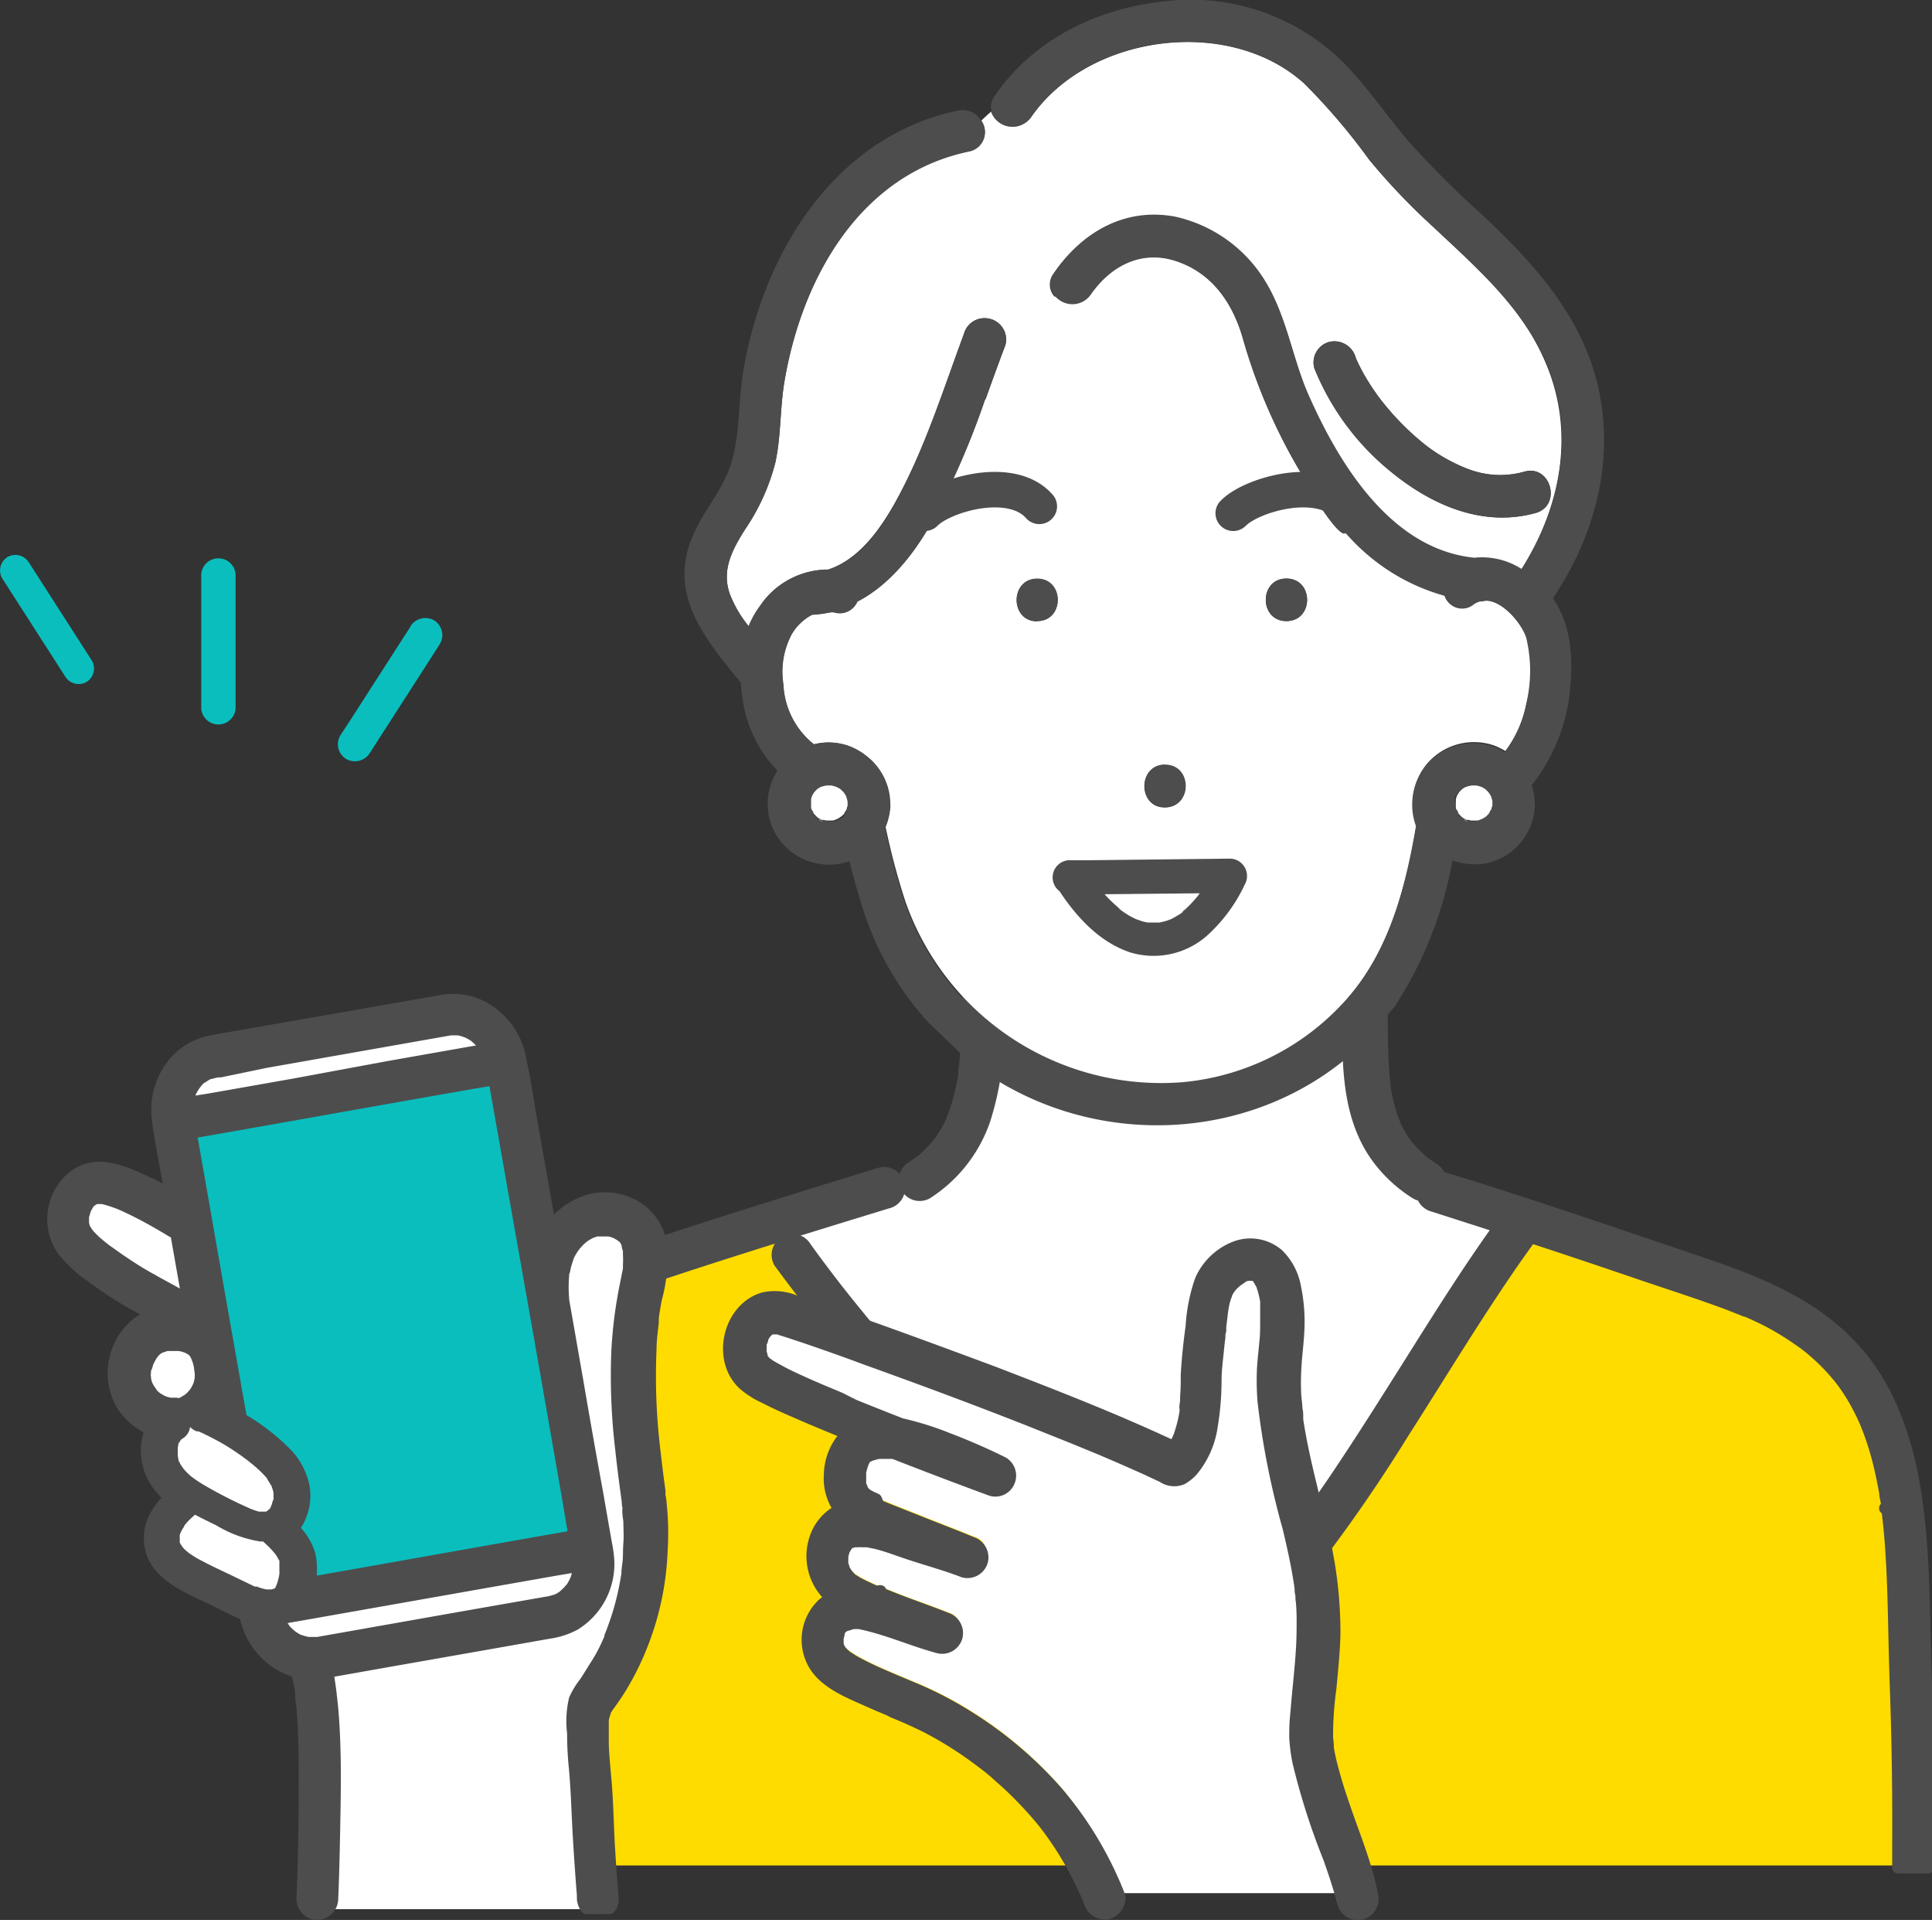 <svg xmlns="http://www.w3.org/2000/svg" viewBox="0 0 181.73 180.56"><rect x="0" y="0" width="181.73" height="180.56" fill="#333333" stroke="none"/><defs><style>.cls-1{fill:#0abebe;}.cls-2{fill:#fff;}.cls-3{fill:#ffdc00;}.cls-4,.cls-5{fill:#4d4d4d;}.cls-4,.cls-7{stroke:#4d4d4d;stroke-linecap:round;}.cls-4{stroke-linejoin:round;stroke-width:1.11px;}.cls-6{fill:#64a0e6;}.cls-7{fill:none;stroke-miterlimit:10;stroke-width:3.34px;}</style></defs><g id="Layer_2" data-name="Layer 2"><g id="文字"><path class="cls-1" d="M.2,54.38l5.2,8.1.73,1.14a1.49,1.49,0,0,0,2,.52,1.48,1.48,0,0,0,.52-2l-5.2-8.1-.73-1.14a1.49,1.49,0,0,0-2-.52,1.48,1.48,0,0,0-.52,2Z"/><path class="cls-2" d="M46.45,126.48h0l0,0Z"/><path class="cls-2" d="M46.39,126.53l.06,0Z"/><path class="cls-2" d="M122.21,93.58l.08,0C122.22,93.57,122,93.69,122.21,93.58Z"/><path class="cls-2" d="M109.31,155.15Z"/><path class="cls-2" d="M111.35,155.57Z"/><path class="cls-2" d="M75.61,117.23c.52.72,1,1.43,1.57,2.13l.81,1.07.15.19.12.16.42.54q.84,1.07,1.71,2.13c1.17,1.44,2.37,2.87,3.58,4.28,2.48,2.88,5,5.7,7.6,8.49,5.06,5.49,10.23,10.85,15.26,16.36.58.63,1.14,1.28,1.74,1.89.14.14.29.29.44.42l.27.24,0,0c.16.11.31.22.47.31l.21.11,0,0h0l.33.09h.41l.51-.14h0l.33-.16.53-.35.07,0,.06-.05.19-.16c.31-.26.61-.53.9-.8a62.78,62.78,0,0,0,6.18-6.76c.26-.31.51-.63.75-.94l.19-.24.08-.11.33-.43q.75-1,1.47-2c1-1.36,2-2.73,2.9-4.12,1.91-2.82,3.75-5.69,5.57-8.57,3.3-5.2,6.51-10.47,10.1-15.48q-3.12-1-6.24-2a1.42,1.42,0,0,1-1-1,1.25,1.25,0,0,1-.62-.19,13.19,13.19,0,0,1-3.7-3.48c-2.43-3.43-2.61-7.7-2.65-11.83a23.08,23.08,0,0,1-10.11,5.7,25.06,25.06,0,0,1-16.48-2.11,27,27,0,0,1-6.31-4.23l0,.85a27.9,27.9,0,0,1-1.29,8.17,13.36,13.36,0,0,1-5.42,6.93,1.43,1.43,0,0,1-1.93-.5,1.22,1.22,0,0,1-.19-.8l-.59.18.06.14a1.44,1.44,0,0,1-1,1.74l-2.09.64c-2.73.83-5.45,1.68-8.17,2.53a6.26,6.26,0,0,0,.45.57A1.45,1.45,0,0,1,75.61,117.23Z"/><path class="cls-3" d="M178.25,163c-.07-3-.2-6-.26-9-.06-2.66-.11-5.32-.28-8-.08-1.34-.2-2.68-.37-4l0-.22v-.07c0-.16,0-.32-.07-.48,0-.32-.1-.64-.15-.95-.12-.67-.25-1.34-.4-2a28.26,28.26,0,0,0-1.08-3.72c-.11-.3-.23-.59-.35-.89l-.09-.21-.19-.42q-.41-.84-.87-1.65a18.19,18.19,0,0,0-1.1-1.65l-.13-.17-.07-.09c-.1-.13-.21-.25-.32-.38s-.4-.46-.61-.69a19.66,19.66,0,0,0-1.47-1.41l-.4-.34-.19-.15-.08-.06-.1-.08-.19-.14-.38-.27a26.19,26.19,0,0,0-3.31-2c-.58-.28-1.17-.56-1.76-.81l-.1,0-.22-.1-.44-.17-.89-.35c-2.62-1-5.3-1.85-8-2.75q-5.29-1.8-10.59-3.55L142.56,118c-3.8,5.45-7.23,11.15-10.81,16.74a145.16,145.16,0,0,1-12,16.67c-1,1.18-2.07,2.32-3.18,3.42a14.67,14.67,0,0,1-3.95,3.21,4.67,4.67,0,0,1-3.1.33,6.33,6.33,0,0,1-2.54-1.51c-.62-.56-1.16-1.21-1.73-1.83l-1.85-2c-5.18-5.63-10.49-11.13-15.65-16.78a201.5,201.5,0,0,1-14.61-17.61,1.43,1.43,0,0,1,.51-1.93l0,0a6.26,6.26,0,0,1-.45-.57q-5,1.58-10.05,3.22c-2.73.9-5.46,1.8-8.17,2.77l-2,.76-.5.2-.24.1h0l-.86.38a29.09,29.09,0,0,0-3.6,2l-.92.62-.42.32h0l-.06,0-.1.08A18.41,18.41,0,0,0,44.74,128a19.68,19.68,0,0,0-1.43,1.6l-.05.06,0,0-.15.21-.29.4c-.18.26-.36.53-.52.8a18.33,18.33,0,0,0-1,1.74l-.39.85c0,.06-.12.29-.13.33s-.13.32-.19.48a30.55,30.55,0,0,0-1.15,3.94c-.15.69-.29,1.37-.4,2.06-.06.36-.12.72-.17,1.08l0,.24v0l-.06.48c-.17,1.42-.29,2.84-.37,4.27-.16,2.78-.19,5.56-.26,8.34-.08,3.34-.22,6.68-.28,10q-.09,5.28,0,10.56H178.32c0-.7,0-1.41,0-2.11Q178.37,168.24,178.25,163Z"/><path class="cls-4" d="M118.53,99c-.21.09,0,0,.07,0Zm6.72-4.56c-.41.4-.83.79-1.27,1.16l-.69.58-.1.07h0l-.39.29a23.31,23.31,0,0,1-2.85,1.77c-.44.23-.88.44-1.34.64l-.15.07-.38.15-.75.27a18.5,18.5,0,0,1-3,.7l-.26,0-.46.05-1,.07q-1,0-2,0c-.64,0-1.28-.09-1.92-.17l-.27,0-.46-.08c-.36-.06-.72-.13-1.07-.21A25.29,25.29,0,0,1,103,98.66l-.27-.11-.09,0-.11,0-.27-.12-1-.45c-.6-.3-1.18-.61-1.75-1s-1.2-.75-1.77-1.16l-.7-.52-.23-.18-.46-.38-5.26-1.32c-.07,2.31-.08,4.63-.34,6.93a3.78,3.78,0,0,0-.06.47c0-.38,0,.09,0,.2,0,.32-.1.65-.17,1a16,16,0,0,1-.47,1.9c-.09.29-.18.58-.29.86l-.15.38,0,.09-.06.13a11.48,11.48,0,0,1-.94,1.68,4.5,4.5,0,0,1-.3.42l0,0-.14.17a10.33,10.33,0,0,1-.78.85q-.39.38-.81.72l0,0-.23.17-.58.39a1.41,1.41,0,0,0,1.43,2.43,13.36,13.36,0,0,0,5.42-6.93,27.9,27.9,0,0,0,1.29-8.17l0-.85a27,27,0,0,0,6.31,4.23,25.06,25.06,0,0,0,16.48,2.11,23.08,23.08,0,0,0,10.11-5.7c0,4.13.22,8.4,2.65,11.83a13.19,13.19,0,0,0,3.7,3.48,1.25,1.25,0,0,0,.62.19,1.42,1.42,0,0,0,1,1q3.12,1,6.24,2c-3.59,5-6.8,10.28-10.1,15.48-1.82,2.88-3.66,5.75-5.57,8.57-.95,1.39-1.91,2.76-2.9,4.12q-.72,1-1.47,2l-.33.43-.08.11-.19.24c-.24.31-.49.63-.75.94a62.78,62.78,0,0,1-6.18,6.76c-.29.27-.59.54-.9.8l-.19.16-.06.05-.07,0-.53.35-.33.16h0l-.51.14h-.41l-.33-.09h0l0,0-.21-.11c-.16-.09-.31-.2-.47-.31l0,0-.27-.24c-.15-.13-.3-.28-.44-.42-.6-.61-1.16-1.26-1.74-1.89-5-5.51-10.2-10.87-15.26-16.36-2.57-2.79-5.12-5.61-7.6-8.49-1.21-1.41-2.41-2.84-3.58-4.28q-.87-1.07-1.71-2.13l-.42-.54-.12-.16-.15-.19-.81-1.07c-.53-.7-1.05-1.41-1.57-2.13a1.41,1.41,0,0,0-2.44,1.43,201.5,201.5,0,0,0,14.61,17.61c5.16,5.65,10.47,11.15,15.65,16.78l1.85,2c.57.62,1.11,1.27,1.73,1.83a6.33,6.33,0,0,0,2.54,1.51,4.67,4.67,0,0,0,3.1-.33,14.67,14.67,0,0,0,3.95-3.21c1.11-1.1,2.16-2.24,3.18-3.42a145.16,145.16,0,0,0,12-16.67c3.58-5.59,7-11.29,10.81-16.74l1.24-1.74q5.3,1.74,10.59,3.55c2.65.9,5.33,1.75,8,2.75l.89.35.44.17.22.1.1,0c.59.25,1.18.53,1.76.81a26.19,26.19,0,0,1,3.31,2l.38.27.19.14.1.08.08.06.19.15.4.34a19.66,19.66,0,0,1,1.47,1.41c.21.23.42.46.61.69s.22.25.32.38l.07.09.13.17a18.19,18.19,0,0,1,1.1,1.65q.47.81.87,1.65l.19.42.09.21c.12.3.24.59.35.89a28.26,28.26,0,0,1,1.08,3.72c.15.66.28,1.33.4,2,0,.31.11.63.15.95,0,.16.05.32.07.48v.07l0,.22c.17,1.34.29,2.68.37,4,.17,2.65.22,5.31.28,8,.06,3,.19,6,.26,9q.12,5.19.09,10.4c0,.7,0,1.41,0,2.11h2.82c0-3.36,0-6.73,0-10.09s-.19-6.54-.27-9.82c-.14-5.46-.13-10.95-1.1-16.35a30,30,0,0,0-2.42-7.76,19.76,19.76,0,0,0-4.93-6.46c-4.23-3.65-9.58-5.36-14.77-7.11-6.55-2.21-13.09-4.45-19.68-6.52l-2.45-.75a.92.92,0,0,0-.28,0,1.47,1.47,0,0,0-.64-.86c-.29-.19-.57-.38-.84-.58h0l-.22-.18c-.13-.11-.26-.22-.38-.34s-.45-.43-.66-.66l-.28-.32-.14-.17,0,0,0,0a12.08,12.08,0,0,1-.94-1.53c-.06-.12-.12-.25-.17-.37a.31.31,0,0,1-.05-.1l0-.07c-.11-.28-.22-.57-.31-.86a14.12,14.12,0,0,1-.43-1.67c-.06-.29-.11-.58-.15-.86a.52.52,0,0,1,0-.11v-.09l-.06-.51c-.13-1.22-.17-2.45-.19-3.68s0-2.52-.06-3.78Zm-15.94,60.68c.14.1.06,0,0,0Zm2,.42Zm66-13.71s0,.07,0,0Z"/><path class="cls-4" d="M37.86,165c.06-3.34.2-6.68.28-10,.07-2.78.1-5.56.26-8.34.08-1.43.2-2.85.37-4.27l.06-.48v0l0-.24c.05-.36.11-.72.17-1.08.11-.69.25-1.37.4-2.06a30.55,30.55,0,0,1,1.15-3.94c.06-.16.12-.32.19-.48s.11-.27.13-.33l.39-.85a18.33,18.33,0,0,1,1-1.74c.16-.27.34-.54.52-.8l.29-.4.15-.21,0,0,.05-.06a19.68,19.68,0,0,1,1.43-1.6,18.41,18.41,0,0,1,1.55-1.38l.1-.08.06,0,0,0,0,0h0l.42-.32.92-.62a29.09,29.09,0,0,1,3.6-2l.86-.38h0l.24-.1.5-.2,2-.76c2.71-1,5.44-1.87,8.17-2.77,6.05-2,12.13-3.88,18.22-5.75l2.09-.64a1.42,1.42,0,1,0-.75-2.73c-6.15,1.89-12.3,3.79-18.42,5.78-2.83.92-5.65,1.87-8.47,2.83a50,50,0,0,0-8,3.35,21.77,21.77,0,0,0-6.65,5.49,23.27,23.27,0,0,0-4,7.78c-1.66,5.58-1.8,11.52-1.92,17.3-.15,6.84-.43,13.67-.39,20.52l0,2.26h2.82Q37.77,170.27,37.86,165Z"/><path class="cls-5" d="M35,175.55V176a1.41,1.41,0,1,0,2.82,0v-.47Z"/><path class="cls-5" d="M46.39,126.53l.06,0h0Z"/><path class="cls-6" d="M9.75,112.65h0Z"/><path class="cls-2" d="M14.57,131.38l0,0,0,0,.23.15c.16.1.32.18.48.26h0l.31.1L16,132h.66l.21,0,.31-.1h0a6.22,6.22,0,0,0,.56-.32l.11-.08.16-.13c.13-.13.25-.27.37-.4h0c0-.08.1-.15.15-.23a2.11,2.11,0,0,0,.18-.33,1.34,1.34,0,0,0,.06-.12c0-.13.09-.27.12-.4l.06-.24a.25.25,0,0,1,0-.08,3,3,0,0,0,0-.6v0a.77.77,0,0,0,0-.15c0-.09,0-.18-.05-.28a5.65,5.65,0,0,0-.17-.71c0-.11-.07-.21-.11-.32v0l0,0c-.06-.1-.1-.2-.16-.29s-.11-.14-.13-.17l-.13-.15,0,0h0l-.49-.28h0l-.29-.09a2.68,2.68,0,0,0-.49-.11h-.44l-.52,0h0l-.2,0c-.18,0-.36.1-.53.15h0l0,0-.21.12-.21.13h0c-.09.09-.19.18-.28.28l-.09.12c-.06.08-.11.17-.17.26a3.72,3.72,0,0,0-.21.39l-.08.16c-.06.16-.12.34-.17.51s-.05.25-.08.37l0,0v0c0,.18-.09.52,0,.68l0-.15c0,.07,0,.14,0,.21s0,.21.08.32a1.59,1.59,0,0,1,.07.2v0l0,0c.09.16.17.32.27.47l.13.18,0,.06A5,5,0,0,0,14.57,131.38Z"/><path class="cls-2" d="M17.6,121.19l-.93-5.28a1.24,1.24,0,0,1-.42-.15c-.75-.46-1.52-.9-2.29-1.32-.46-.25-.93-.49-1.4-.72l-.69-.33-.34-.15h0l-.14-.06c-.39-.15-.78-.29-1.18-.4a4.05,4.05,0,0,0-.5-.12l-.14,0h0l-.24,0h0l-.15,0-.27.08h0l-.24.15-.09.08a1.9,1.9,0,0,0-.19.21h0l0,0a2.91,2.91,0,0,0-.17.3l-.06.1s-.08.21-.1.26l-.09.3c0,.12,0,.24-.07.36v.06c0,.11,0,.21,0,.32s0,.09,0,.14.06.29.07.32l0,.06c.1.17.2.34.31.51l.15.2.24.25c.16.17.33.33.51.49l.36.3.16.13.19.15.27.2c.5.36,1,.72,1.52,1.06.91.62,1.85,1.19,2.82,1.72s2.25,1.21,3.37,1.81Z"/><path class="cls-6" d="M56.8,161.81v0h0A.08.08,0,0,1,56.8,161.81Z"/><path class="cls-6" d="M9.68,112.65c-.1,0-.13,0-.11,0h.11Z"/><path class="cls-6" d="M110.27,136Z"/><path class="cls-6" d="M62.05,140.67Z"/><path class="cls-6" d="M57.31,115.57h0Z"/><path class="cls-6" d="M59.35,148Z"/><path class="cls-6" d="M7.82,114.43a.28.28,0,0,1,0,.06A.28.28,0,0,0,7.82,114.43Z"/><path class="cls-6" d="M56.79,161.88c0,.06,0,.08,0,.07s0-.1,0-.14Z"/><path class="cls-6" d="M27.91,157.44v0h0Z"/><path class="cls-6" d="M27.91,157.47h0l.05.09Z"/><path class="cls-6" d="M9.16,112.64l.13,0C9.23,112.62,9.18,112.62,9.16,112.64Z"/><path class="cls-2" d="M54.82,178.25c-.15-1.87-.28-3.75-.39-5.62-.12-2.11-.17-4.21-.36-6.31A30.76,30.76,0,0,1,53.9,163a9,9,0,0,1,.49-3.09,7.23,7.23,0,0,1,.92-1.53c.4-.57.77-1.16,1.12-1.76s.66-1.22,1-1.84l.24-.54a.85.85,0,0,0,.06-.13l0-.13c.13-.3.24-.6.35-.91a25.28,25.28,0,0,0,1.09-4c.06-.34.12-.68.17-1v0l0-.24.06-.52q.1-1,.12-2.07c0-.7,0-1.39,0-2.08,0-.35-.06-.69-.1-1,0-.15,0-.3,0-.45s-.05-.38-.05-.41c-.22-1.63-.44-3.25-.61-4.88a58,58,0,0,1-.37-9.31,41.64,41.64,0,0,1,.57-5c.12-.74.29-1.46.42-2.19,0-.2.07-.39.1-.59,0,0,0-.25,0-.3a8.19,8.19,0,0,0,0-1l0-.34v-.06c0-.14-.07-.29-.12-.43a.58.58,0,0,0,0-.13s-.05-.12-.06-.13a3.79,3.79,0,0,0-.2-.34l0,0,0,0-.11-.12-.15-.15-.05,0-.08-.07a1.18,1.18,0,0,0-.19-.11,3.47,3.47,0,0,0-.33-.18l0,0h0l-.15-.05a3,3,0,0,0-.43-.11l-.19,0h-.72l-.07,0-.23,0c-.13,0-.25.08-.38.12h0l-.14.07a4.17,4.17,0,0,0-.46.26l-.19.12s-.07,0-.1.08l0,0-.17.15q-.18.16-.33.33l-.2.22-.06.08-.17.24a5.89,5.89,0,0,0-.47.85l0,.06,0,0a2,2,0,0,1-.09.26c0,.16-.1.31-.14.47s-.09.35-.13.53,0,.39-.06.38a13,13,0,0,0,0,2.16.76.76,0,0,1,0,.15c.44,2.49.87,5,1.31,7.47q1,5.44,1.93,10.9c.27,1.53.53,3,.8,4.58a11.28,11.28,0,0,1,.2,1.42,6.69,6.69,0,0,1-3.2,6.17,7.39,7.39,0,0,1-2.37.76l-6.4,1.13-8.82,1.55-5.64,1c.13.54.19,1.1.27,1.64.11.89.21,1.77.27,2.67.25,3.52.18,7.09.11,10.62,0,2.14-.09,4.28-.18,6.42a1.42,1.42,0,0,1-.33.88H55.19a1.65,1.65,0,0,1-.34-.88Z"/><path class="cls-2" d="M71.59,125.83a.27.27,0,0,0,0,.12,1,1,0,0,0,.06-.16Z"/><path class="cls-2" d="M71.63,125.75s0,0,0,0h0Z"/><path class="cls-2" d="M71.42,127.24v0Z"/><path class="cls-2" d="M72.58,124.81s0,0,0,0l-.12,0h.09Z"/><path class="cls-2" d="M72.46,124.85l0,0C72.41,124.86,72.42,124.86,72.46,124.85Z"/><path class="cls-2" d="M71.41,127.09v0s0-.09,0-.14A.39.39,0,0,0,71.41,127.09Z"/><path class="cls-2" d="M80.19,144.6l0,0,.12,0S80.29,144.55,80.19,144.6Z"/><path class="cls-2" d="M80.11,144.63h0Z"/><path class="cls-2" d="M73,124.75l0,0h0Z"/><path class="cls-2" d="M80.48,144.51h0Z"/><path class="cls-2" d="M80.89,139.32a.13.13,0,0,0,0,.05v0S80.89,139.33,80.89,139.32Z"/><path class="cls-2" d="M80.9,139.38c0,.09,0,.12,0,.11a1,1,0,0,0,0-.12Z"/><path class="cls-2" d="M73,124.77H73l.12,0C73.17,124.81,73.17,124.77,73,124.77Z"/><path class="cls-2" d="M81.05,140Z"/><path class="cls-2" d="M79.46,145.41s0,.05,0,.13S79.47,145.41,79.46,145.41Z"/><path class="cls-2" d="M81.33,140.4l-.1-.11C81.27,140.35,81.3,140.4,81.33,140.4Z"/><path class="cls-2" d="M81.42,140.5l.13.09Z"/><path class="cls-2" d="M82.72,149.61l.1,0Z"/><path class="cls-2" d="M118.48,120.3s0,0,0-.07Z"/><path class="cls-2" d="M81,139.86a.14.14,0,0,1,0,0S81,139.85,81,139.86Z"/><path class="cls-2" d="M81.45,137h0Z"/><path class="cls-2" d="M81.23,137.43l0,0Z"/><path class="cls-2" d="M71.91,125.28l.06-.07S71.94,125.25,71.91,125.28Z"/><path class="cls-2" d="M71.8,128Z"/><path class="cls-2" d="M80.9,138.57c0-.07,0-.13,0,0Z"/><path class="cls-2" d="M118.13,119.94s0,0-.08,0S118.13,120,118.13,119.94Z"/><path class="cls-2" d="M79.39,152.93a.38.38,0,0,0-.12.09Z"/><path class="cls-2" d="M118.23,120c.06,0,.09,0,0,0l0,0Z"/><path class="cls-2" d="M118.19,120l-.07-.06a0,0,0,0,0,0,0l.05,0Z"/><path class="cls-2" d="M122.48,149.33c0-.15,0-.06,0,0Z"/><path class="cls-2" d="M122.28,165.67a16.51,16.51,0,0,1-.29-2.21,18.49,18.49,0,0,1,.11-2.47c.15-2,.39-3.89.51-5.84.07-1,.1-2,.07-3.05,0-.52,0-1-.08-1.56,0-.23,0-.46-.06-.68s0-.3-.05-.45v-.06c-.27-1.95-.7-3.88-1.16-5.79a75.54,75.54,0,0,1-2.33-11.8,24.31,24.31,0,0,1-.06-2.83c0-.88.15-1.74.22-2.61.06-.7.09-1.4.09-2.11,0-.38,0-.77,0-1.15,0-.17,0-.34,0-.51a1.24,1.24,0,0,0,0-.18s0,0,0,0a7,7,0,0,0-.2-.93,3.06,3.06,0,0,0-.13-.43s-.07-.16-.08-.23-.12-.23-.19-.34a1,1,0,0,0-.08-.14l0-.07-.17-.16a.2.2,0,0,1-.1-.07l-.11-.06-.23-.07h-.42l-.06,0-.3.08-.18.09h0L117,120l-.46.26,0,0-.17.15a3,3,0,0,0-.35.36l-.06.07,0,0-.13.18a4.67,4.67,0,0,0-.27.49c0,.06-.16.4,0,.08l-.08.21a4.77,4.77,0,0,0-.15.54c-.15.71-.21,1.45-.31,2.18v0h0l0,.16,0,.25c0,.21-.06.42-.08.63q-.09.66-.15,1.32c-.09.89-.17,1.78-.21,2.67a26.91,26.91,0,0,1-.38,4.48,8.33,8.33,0,0,1-1.85,4.08,3.89,3.89,0,0,1-.93.74,1.89,1.89,0,0,1-1.82-.19l-1.54-.72c-1.14-.52-2.29-1-3.44-1.51l-.54-.23-.18-.08-.85-.35-2-.82-4-1.6c-5.1-2-10.24-3.92-15.4-5.77-1.86-.67-3.74-1.33-5.61-2-.61-.2-1.21-.41-1.82-.6l-.6-.19c-.09,0-.21,0-.32-.07a.3.3,0,0,1-.13,0h-.24l-.16,0a.42.42,0,0,1-.12,0l-.15.08-.1.07c-.07.07-.15.13-.21.2l-.11.12h0c-.07.11-.14.22-.2.33l-.06.12c0,.14-.05.18-.06.17l-.06.17c0,.13,0,.26-.09.39a.57.57,0,0,1,0,.13V127h0s0,0,0,.17.06.26.1.38l0,.06,0,0a1.56,1.56,0,0,0,.16.28,1.77,1.77,0,0,1,.14.16c.13.14.46.31.06.08l.1.07.27.18c.24.14.48.28.73.41.67.35,1.35.67,2,1,.87.4,1.75.78,2.63,1.15h0l.15.06.36.15.74.31,1.53.62q2.22.9,4.46,1.77l.22.05a28.86,28.86,0,0,1,4.08,1.29c1.78.68,3.54,1.44,5.25,2.29a1.41,1.41,0,0,1,.57,1.77,1.38,1.38,0,0,1-1.66.81l-.2-.07q-4.53-1.67-9-3.42l-.1,0-.3,0-.06,0-.51,0H83l-.15,0a2.88,2.88,0,0,0-.4.09l-.35.1,0,0a2.1,2.1,0,0,0-.42.22l-.07,0,0,0-.08.08a2.75,2.75,0,0,1-.2.38v0s0,.12,0,.11a6.89,6.89,0,0,0-.23.81s0,.15,0,.22,0,.22,0,.33,0,.25,0,.38a.17.17,0,0,1,0,.15h0c0,.15.08.28.12.42s.06.13.06.14.07.13.12.22l.06.05.13.14.14.12.08,0,.35.19.25.11.17.08.42.17,1.21.49,3,1.19c1.5.6,3,1.17,4.51,1.79a1.46,1.46,0,0,1,1,1.74,1.43,1.43,0,0,1-1.74,1c-1.74-.67-3.54-1.15-5.3-1.74-1-.33-1.92-.69-2.91-.94l-.83-.17-.11,0c-.13,0-.25,0-.38,0a2.8,2.8,0,0,0-.41,0l-.17,0a.34.34,0,0,1-.16,0h-.08l-.17.07a.3.3,0,0,1-.12,0l-.1.05-.06,0c-.06.08-.15.15-.21.22l0,0,0,0-.21.34s-.05.1-.08.16l0,0c-.06.19-.13.51-.15.58h0c0,.07,0,.13,0,.2s0,.26,0,.39h0a.91.91,0,0,0,0,.12c0,.14.08.27.12.41h0c0,.06.06.13.1.2s.14.24.22.35l0,0a1.15,1.15,0,0,0,.14.17l.3.31.1.06.4.25c.36.2.72.37,1.09.54.22.11.44.2.66.3l.33.14.07,0h0l1.46.58c1.58.62,3.18,1.16,4.76,1.79a1.46,1.46,0,0,1,1,1.74,1.42,1.42,0,0,1-1.74,1c-2.5-.68-4.88-1.77-7.44-2.28h-.27l-.25,0a3.47,3.47,0,0,0-.55.16l-.07,0-.06,0-.18.1-.13.07-.07.07-.08.07-.09.07-.07.12a1.5,1.5,0,0,1-.09.18,1.09,1.09,0,0,0,0,.17c0,.13-.07.26-.1.39s0-.09,0-.08,0,.48,0,.55v0l0,.12c0,.09,0,.18.07.26h0a3.58,3.58,0,0,0,.25.42l.09.08a2.5,2.5,0,0,0,.23.23l.21.18h0l0,0,.65.41a29.3,29.3,0,0,0,2.7,1.32l.74.32.31.13.23.1,1.53.64a35.21,35.21,0,0,1,5.25,2.71,37.71,37.71,0,0,1,8.36,7.07,34.15,34.15,0,0,1,5.82,9.67,1.29,1.29,0,0,1,.08.38h21c-.34-1.3-.78-2.58-1.22-3.84A64.64,64.64,0,0,1,122.28,165.67Z"/><path class="cls-2" d="M118.73,120.79c0,.08.09.19,0,0Z"/><path class="cls-2" d="M80.67,144.51s0,0-.07,0h-.08A.38.38,0,0,0,80.67,144.51Z"/><path class="cls-4" d="M126.67,170.56c-.46-1.32-.91-2.64-1.27-4-.17-.6-.31-1.2-.43-1.81l-.06-.39,0-.18c0-.26-.06-.52-.07-.79a32.22,32.22,0,0,1,.31-4.6c.16-1.68.33-3.35.38-5a39.79,39.79,0,0,0-1.32-10.41c-.78-3.28-1.68-6.53-2.18-9.87v-.12l0-.21c0-.21,0-.42-.07-.63,0-.43-.08-.85-.11-1.28a22.62,22.62,0,0,1,0-2.47c.06-1.36.27-2.69.3-4a15.8,15.8,0,0,0-.34-3.82,5.66,5.66,0,0,0-1.6-3,4,4,0,0,0-4-.7,5.86,5.86,0,0,0-3.27,3.12,15.86,15.86,0,0,0-.86,4.32c-.21,1.53-.38,3.06-.46,4.6,0,.67,0,1.33-.06,2,0,.26,0,.53-.05.79s0,.29,0,.44v.05a.69.69,0,0,1,0,.13,11.92,11.92,0,0,1-.4,1.77l-.12.39-.09.24h0l-.14.32c-.08.14-.15.28-.23.41l-.14.2c-5.52-2.59-11.23-4.81-16.92-7C87.94,127,82.51,125,77,123.1l-2.22-.74a4.9,4.9,0,0,0-3-.26c-3.28,1-4.34,5.8-1.81,8.1a8.22,8.22,0,0,0,1.92,1.22c.87.45,1.77.86,2.67,1.25,1.7.75,3.42,1.46,5.14,2.16a5.55,5.55,0,0,0-1.65,3.85A5,5,0,0,0,79,142a4.57,4.57,0,0,0-2.28,2.58,5.2,5.2,0,0,0,1.51,5.72,5.66,5.66,0,0,0-.79.52,4.63,4.63,0,0,0-1,5.45c.91,1.83,3.07,2.74,4.83,3.52l1.48.65.84.35L84,161l.34.14c1,.41,1.94.84,2.88,1.31a35.44,35.44,0,0,1,4.88,3.08l.56.42,0,0,0,0,.18.14c.4.32.79.64,1.17,1,.67.58,1.31,1.18,1.93,1.81s1.42,1.5,2.07,2.29l.22.27.19.25c.12.16.24.31.35.47.3.41.58.82.86,1.24a31.19,31.19,0,0,1,1.61,2.74c.24.46.47.93.69,1.4.12.26.24.52.35.78l.09.22.15.36a1.45,1.45,0,0,0,1.74,1,1.57,1.57,0,0,0,1.06-1.36,1.29,1.29,0,0,0-.08-.38,34.15,34.15,0,0,0-5.82-9.67,37.71,37.71,0,0,0-8.36-7.07,35.21,35.21,0,0,0-5.25-2.71l-1.53-.64-.23-.1-.31-.13-.74-.32a29.3,29.3,0,0,1-2.7-1.32l-.65-.41,0,0h0l-.21-.18a2.5,2.5,0,0,1-.23-.23l-.09-.08a3.58,3.58,0,0,1-.25-.42h0c0-.08-.05-.17-.07-.26l0-.12v0c0-.07,0-.52,0-.55s-.07.31,0,.08.06-.26.1-.39a1.09,1.09,0,0,1,0-.17,1.5,1.5,0,0,0,.09-.18l.07-.12.09-.07.08-.07.07-.07.13-.07.18-.1.06,0,.07,0a3.47,3.47,0,0,1,.55-.16l.25,0h.27c2.56.51,4.94,1.6,7.44,2.28a1.42,1.42,0,0,0,1.74-1,1.46,1.46,0,0,0-1-1.74c-1.58-.63-3.18-1.17-4.76-1.79l-1.46-.58h0l-.07,0-.33-.14c-.22-.1-.44-.19-.66-.3-.37-.17-.73-.34-1.09-.54l-.4-.25-.1-.06-.3-.31a1.15,1.15,0,0,1-.14-.17l0,0c-.08-.11-.15-.23-.22-.35s-.06-.14-.1-.2h0c0-.14-.09-.27-.12-.41a.91.91,0,0,1,0-.12h0c0-.13,0-.26,0-.39s0-.13,0-.2h0c0-.07.09-.39.15-.58l0,0c0-.06,0-.11.08-.16l.21-.34,0,0,0,0c.06-.07.15-.14.21-.22l.06,0,.1-.05h0l0,0c.1,0,.11,0,.07,0l.17-.07h.17c.08,0,.09,0,.07,0l.17,0a2.8,2.8,0,0,1,.41,0c.13,0,.25,0,.38,0l.11,0,.83.17c1,.25,1.94.61,2.91.94,1.76.59,3.56,1.07,5.3,1.74a1.43,1.43,0,0,0,1.74-1,1.46,1.46,0,0,0-1-1.74c-1.49-.62-3-1.19-4.51-1.79l-3-1.19-1.21-.49L82.4,141l-.17-.08-.25-.11-.35-.19-.08,0-.14-.12-.13-.14-.06-.05c0-.09-.1-.2-.12-.22s0-.08-.06-.14-.09-.27-.12-.42h0s0,0,0-.11h0a.13.13,0,0,1,0-.05s0,0,0,0,0-.25,0-.38,0-.22,0-.33,0-.19,0-.22a6.89,6.89,0,0,1,.23-.81s0-.06,0-.11v0a2.75,2.75,0,0,0,.2-.38l.08-.08,0,0,.07,0a2.1,2.1,0,0,1,.42-.22l0,0,.35-.1a2.88,2.88,0,0,1,.4-.09l.15,0h.26l.51,0,.06,0,.3,0,.1,0q4.5,1.76,9,3.42l.2.07a1.38,1.38,0,0,0,1.66-.81,1.41,1.41,0,0,0-.57-1.77c-1.71-.85-3.47-1.61-5.25-2.29a28.86,28.86,0,0,0-4.08-1.29l-.22-.05q-2.24-.87-4.46-1.77L79,131.49l-.74-.31-.36-.15-.15-.06h0c-.88-.37-1.76-.75-2.63-1.15-.68-.31-1.36-.63-2-1-.25-.13-.49-.27-.73-.41l-.27-.18-.1-.07c.4.23.07.06-.06-.08a1.77,1.77,0,0,0-.14-.16,1.56,1.56,0,0,1-.16-.28l0,0,0-.06c0-.12-.07-.25-.1-.38v-.08a.39.39,0,0,1,0-.09h0v-.36a.57.57,0,0,0,0-.13c0-.13,0-.26.09-.39l.06-.17a.27.27,0,0,1,0-.12l0,0s0,0,0,0v0l.06-.12c.06-.11.13-.22.2-.33h0l.11-.12c.06-.07.14-.13.21-.2l.1-.07.15-.08s0,0,0,0l.12,0s0,0,0,0l.16,0H73l0,0,0,0H73c.13,0,.13,0,.07,0,.11,0,.23,0,.32.07l.6.19c.61.19,1.21.4,1.82.6,1.87.64,3.75,1.3,5.61,2,5.16,1.85,10.3,3.76,15.4,5.77l4,1.6,2,.82.85.35.18.08.54.23c1.15.49,2.3,1,3.44,1.51l1.54.72a1.89,1.89,0,0,0,1.82.19,3.89,3.89,0,0,0,.93-.74,8.33,8.33,0,0,0,1.85-4.08,26.91,26.91,0,0,0,.38-4.48c0-.89.12-1.78.21-2.67q.06-.66.15-1.32c0-.21,0-.42.08-.63l0-.25,0-.16h0v0c.1-.73.16-1.47.31-2.18a4.77,4.77,0,0,1,.15-.54l.08-.21c-.12.32,0,0,0-.08a4.67,4.67,0,0,1,.27-.49l.13-.18,0,0,.06-.07a3,3,0,0,1,.35-.36l.17-.15,0,0L117,120l-.13.07.18-.09.3-.08.06,0h.42l.23.07.11.06a0,0,0,0,1,0,0l.07.06c.13.07.1.06,0,0l.17.16,0,.07a1,1,0,0,1,.08.14c.07.11.13.23.19.34s.07.18.08.23a3.06,3.06,0,0,1,.13.43,7,7,0,0,1,.2.93s0,0,0,0a1.24,1.24,0,0,1,0,.18c0,.17,0,.34,0,.51,0,.38,0,.77,0,1.15,0,.71,0,1.41-.09,2.11-.07.87-.19,1.73-.22,2.61a24.31,24.31,0,0,0,.06,2.83,75.54,75.54,0,0,0,2.33,11.8c.46,1.91.89,3.84,1.16,5.79v.06c0,.15,0,.3.05.45s0,.45.06.68c.05.52.07,1,.08,1.56,0,1,0,2-.07,3.05-.12,1.95-.36,3.89-.51,5.84a18.49,18.49,0,0,0-.11,2.47,16.51,16.51,0,0,0,.29,2.21,64.64,64.64,0,0,0,2.9,9.07c.44,1.26.88,2.54,1.22,3.84,0,.12.08.25.11.37a1.42,1.42,0,0,0,1.73,1,1.45,1.45,0,0,0,1-1.74C128.57,175.6,127.56,173.09,126.67,170.56ZM110.27,136Zm-31,17a.38.38,0,0,1,.12-.09Zm3.55-3.37-.1,0Zm-3.41-4.11c0-.08,0-.13,0-.13S79.43,145.49,79.41,145.54Zm2.14-4.95-.13-.09Zm-.22-.19s-.06-.05-.1-.11Zm-.28-.43Zm0-.06a.14.14,0,0,0,0,0S81,139.88,81,139.91Zm-.13-1.34c0-.13,0-.07,0,0Zm.31-1.1,0,0Zm.23-.44h0Zm-9.64-9Zm.11-2.76s0-.07.06-.07Zm46.14-5.37s.09,0,.08,0S118.09,119.93,118.05,119.91Zm.38.32s.06.06,0,.07Zm.3.56,0,0C118.82,121,118.77,120.87,118.73,120.79Zm3.75,28.54c0-.06,0-.15,0,0Z"/><path class="cls-5" d="M71.62,125.78h0a1,1,0,0,1-.06.16S71.6,125.92,71.62,125.78Z"/><path class="cls-5" d="M72.55,124.82h-.06l0,0a.42.42,0,0,0,.12,0Z"/><path class="cls-5" d="M116.83,120Z"/><path class="cls-5" d="M71.4,127s0,.09,0,.14v0C71.43,127,71.41,127,71.4,127Z"/><path class="cls-5" d="M118.23,120h0l0,0h0l-.05,0A.2.2,0,0,0,118.23,120Z"/><path class="cls-5" d="M73,124.77h0a.3.3,0,0,0,.13,0Z"/><path class="cls-5" d="M80.26,144.6l-.12,0h0A.3.3,0,0,0,80.26,144.6Z"/><path class="cls-5" d="M80.9,139.34v0a1,1,0,0,1,0,.12A.17.17,0,0,0,80.9,139.34Z"/><path class="cls-5" d="M80.67,144.51a.38.38,0,0,1-.15,0h0A.34.34,0,0,0,80.67,144.51Z"/><path class="cls-5" d="M27.91,157.46v0h0Z"/><path class="cls-5" d="M9.71,112.66H9.57Z"/><path class="cls-2" d="M19.74,103.33,27.57,102l9.06-1.6L44.11,99l1.61-.28a.54.54,0,0,0-.07-.13c-.08-.14-.17-.27-.26-.4l0,0-.1-.12a6,6,0,0,0-.63-.6h0l-.17-.12-.4-.23-.16-.07-.41-.14-.39-.09H42.9a2.8,2.8,0,0,0-.41,0h-.13l-.07,0-3.51.62L25,99.88l-4.23.74-.26,0-.32.07-.3.08-.14,0c-.15.07-.31.17-.45.25l-.21.14-.06,0a2.81,2.81,0,0,0-.46.45l-.09.12a1.26,1.26,0,0,0-.13.17,5.74,5.74,0,0,0-.32.53l-.1.22v0c-.08.24-.16.47-.22.72a.48.48,0,0,1,0,.15Z"/><path class="cls-2" d="M45.41,98.24l0,0h0Z"/><path class="cls-2" d="M17.88,102.77c.07-.15,0-.07,0,0Z"/><path class="cls-2" d="M45.38,98.21c-.07-.11-.06-.07,0,0l0,0Z"/><path class="cls-5" d="M45.39,98.22l0,0,0,0Z"/><path class="cls-1" d="M20.61,122.07q1,5.67,2,11.33l.6.37a20,20,0,0,1,3.41,2.68,6.28,6.28,0,0,1,1.86,3.26,5,5,0,0,1-.64,3.54c-.11.16-.23.31-.35.46a5.49,5.49,0,0,1,1.57,2.53,6.5,6.5,0,0,1,0,2.6l6.58-1.16,9-1.6,7.48-1.32,1.84-.32c-.25-1.37-.46-2.74-.7-4.11l-2-11.42q-1.17-6.59-2.33-13.18l-1.92-10.91c-.2-1.11-.39-2.22-.59-3.33l-2.36.4-7.84,1.38-9,1.6-7.48,1.32-1.86.32c.25,1.38.48,2.76.73,4.13Z"/><path class="cls-2" d="M52.22,150.54Z"/><path class="cls-2" d="M54.4,147.25l-2.24.37L44.33,149l-9.06,1.6-7.48,1.32-.88.15a3.52,3.52,0,0,1-.82.25.05.05,0,0,0,0,0,4.71,4.71,0,0,0,.35.62c.06.09.3.37.1.15l.24.28c.16.17.34.32.51.47l.13.09.3.19.32.17h0l.06,0a6.21,6.21,0,0,0,.74.2h.39c.13,0,.28,0,.41,0h0l.14,0,.67-.12,6.34-1.12,8.5-1.5,5.72-1,.42-.07a5.38,5.38,0,0,0,.69-.18l.07,0h0l.32-.16.3-.19.09-.06c.17-.18.37-.34.54-.53l.07-.1h0l0,.06c.06-.1.14-.2.2-.3s.22-.39.32-.59l.08-.22c0-.1.07-.21.09-.31s.07-.28.1-.42l0-.1v0C54.39,147.46,54.4,147.35,54.4,147.25Z"/><path class="cls-5" d="M53.6,149.47Z"/><path class="cls-5" d="M56.79,162a.44.44,0,0,0,0-.17v0S56.79,161.92,56.79,162Z"/><path class="cls-5" d="M56.26,180a1.64,1.64,0,0,0,1.1-.53H55.19A1.23,1.23,0,0,0,56.26,180Z"/><path class="cls-4" d="M62.15,141.41c0-.27-.07-.53-.11-.79v-.11l0-.3c-.06-.42-.11-.84-.17-1.26-.1-.8-.2-1.61-.29-2.42a58.23,58.23,0,0,1-.38-9.61c0-.84.12-1.68.21-2.51,0-.1,0-.2,0-.3l0-.12.06-.48c.07-.43.14-.85.22-1.28a15.89,15.89,0,0,0,.56-4.75,5.15,5.15,0,0,0-2.44-4,5.77,5.77,0,0,0-4.24-.64A6.62,6.62,0,0,0,52,115.2l-.23.31q-.91-5.19-1.84-10.4c-.32-1.84-.57-3.71-1-5.54,0,0,0,0,0-.07v0a7,7,0,0,0-2.61-4.21,6,6,0,0,0-4.81-1.16l-9.8,1.72L20,97.89a6.33,6.33,0,0,0-3,1.42,6.85,6.85,0,0,0-2.14,6.06h0c0,.12,0,.25.05.37a.14.14,0,0,0,0,.06c.21,1.49.51,3,.77,4.45.13.7.25,1.4.38,2.11a33.84,33.84,0,0,0-3.41-1.7,10,10,0,0,0-2.85-.83,4.06,4.06,0,0,0-3.2,1.08,5.16,5.16,0,0,0-.78,6.53A11.88,11.88,0,0,0,8.52,120a38.31,38.31,0,0,0,3.21,2.16c.89.54,1.8,1,2.72,1.52a4.51,4.51,0,0,0-2.24,1.45,6,6,0,0,0-.72,7,6.24,6.24,0,0,0,2.7,2.29,5.46,5.46,0,0,0,.24,4.54A6.84,6.84,0,0,0,16,140.83a6.85,6.85,0,0,0-1.41,1.81,4.25,4.25,0,0,0-.1,3.82c1,2,3.46,2.95,5.36,3.87,1.06.51,2.11,1.09,3.21,1.53a6.91,6.91,0,0,0,3.62,4.9,6.08,6.08,0,0,0,1.19.43,1.38,1.38,0,0,0,.08.27v0l.05.1-.05-.09a1,1,0,0,1,.06.16,3.69,3.69,0,0,1,.11.45,11.53,11.53,0,0,1,.2,1.15h0v.05l0,.29c0,.22.05.44.08.66s.07.71.09,1.07c.13,1.58.15,3.17.16,4.75,0,3.42,0,6.83-.13,10.25,0,.75-.05,1.5-.08,2.26A1.42,1.42,0,0,0,29.85,180a1.45,1.45,0,0,0,1.08-.53h0a1.42,1.42,0,0,0,.33-.88c.09-2.14.14-4.28.18-6.42.07-3.53.14-7.1-.11-10.62-.06-.9-.16-1.78-.27-2.67-.08-.54-.14-1.1-.27-1.64l5.64-1,8.82-1.55,6.4-1.13a7.39,7.39,0,0,0,2.37-.76,6.69,6.69,0,0,0,3.2-6.17,11.28,11.28,0,0,0-.2-1.42c-.27-1.53-.53-3-.8-4.58q-1-5.44-1.93-10.9c-.44-2.49-.87-5-1.31-7.47a.76.76,0,0,0,0-.15,13,13,0,0,1,0-2.16s0-.33.06-.38.08-.36.13-.53.09-.31.14-.47a2,2,0,0,0,.09-.26l0,0,0-.06a5.89,5.89,0,0,1,.47-.85l.17-.24.06-.08.2-.22q.15-.17.33-.33l.17-.15,0,0s.09-.06.1-.08l.19-.12a4.17,4.17,0,0,1,.46-.26l.14-.07h0c.13,0,.25-.09.38-.12l.23,0,.07,0h.72l.19,0a3,3,0,0,1,.43.11l.15.05h0l0,0a3.47,3.47,0,0,1,.33.18,1.18,1.18,0,0,1,.19.11l.08.07.05,0,.15.15.11.12,0,0,0,0a3.79,3.79,0,0,1,.2.34s0,.09.06.13a.58.58,0,0,1,0,.13c0,.14.08.29.12.43v.06l0,.34a8.19,8.19,0,0,1,0,1s0,.28,0,.3c0,.2-.06.39-.1.59-.13.73-.3,1.45-.42,2.19a41.64,41.64,0,0,0-.57,5,58,58,0,0,0,.37,9.31c.17,1.63.39,3.25.61,4.88,0,0,0,.36.05.41s0,.3,0,.45c0,.35.07.69.1,1,0,.69.06,1.38,0,2.08s0,1.38-.12,2.07l-.06.52,0,.24v0c-.05.35-.11.69-.17,1a25.28,25.28,0,0,1-1.09,4c-.11.31-.22.61-.35.91l0,.13a.85.85,0,0,1-.06.13l-.24.54c-.29.62-.61,1.24-1,1.84s-.72,1.19-1.12,1.76a7.23,7.23,0,0,0-.92,1.53A9,9,0,0,0,53.9,163a30.76,30.76,0,0,0,.17,3.32c.19,2.1.24,4.2.36,6.31.11,1.87.24,3.75.39,5.62l0,.33a1.65,1.65,0,0,0,.34.88h2.17a1.17,1.17,0,0,0,.31-.88c-.12-1.48-.23-3-.32-4.42-.15-2.26-.16-4.54-.36-6.79-.1-1.11-.21-2.22-.25-3.34,0-.56,0-1.12,0-1.68,0-.13,0-.26,0-.39h0s0,0,0-.07v-.07a.08.08,0,0,0,0,0h0c0-.21.08-.42.14-.63s.06-.2.09-.31h0a4.93,4.93,0,0,1,.4-.61c.43-.59.84-1.2,1.22-1.84a26.23,26.23,0,0,0,1.95-4.07,26.79,26.79,0,0,0,1.74-8.62A25.53,25.53,0,0,0,62.15,141.41ZM17.88,102.77c0-.07.07-.15,0,0Zm-.23.75c.06-.25.14-.48.22-.72v0l.1-.22a5.74,5.74,0,0,1,.32-.53,1.26,1.26,0,0,1,.13-.17l.09-.12a2.81,2.81,0,0,1,.46-.45l.06,0,.21-.14c.14-.08.3-.18.45-.25l.14,0,.3-.08.32-.07.26,0L25,99.88l13.83-2.44,3.51-.62.07,0h.13a2.8,2.8,0,0,1,.41,0h.19l.39.09.41.14.16.07.4.23.17.12h0a6,6,0,0,1,.63.6l.1.12c0-.06-.06-.1,0,0h0l0,0,0,0c.09.13.18.26.26.4a.54.54,0,0,1,.07.13L44.11,99l-7.48,1.32L27.57,102l-7.83,1.38-2.13.34A.48.48,0,0,0,17.65,103.52Zm-8.36,9.1-.13,0S9.23,112.62,9.29,112.62Zm-1.47,1.81a.28.28,0,0,1,0,.06A.28.28,0,0,0,7.82,114.43Zm6.6,6c-1-.53-1.91-1.1-2.82-1.72-.52-.34-1-.7-1.52-1.06l-.27-.2-.19-.15-.16-.13-.36-.3c-.18-.16-.35-.32-.51-.49l-.24-.25-.15-.2c-.11-.17-.21-.34-.31-.51l0-.06s-.05-.24-.07-.32,0-.09,0-.14,0-.21,0-.32v-.06c0-.12,0-.24.07-.36l.09-.3c0-.05.11-.27.1-.26l.06-.1a2.91,2.91,0,0,1,.17-.3l0,0h0a1.9,1.9,0,0,1,.19-.21l.09-.08.24-.15h0l.27-.08.15,0h0l.24,0h0s0,0,.11,0h0a4.05,4.05,0,0,1,.5.12c.4.11.79.25,1.18.4l.14.06h0l.34.15.69.33c.47.23.94.47,1.4.72.77.42,1.54.86,2.29,1.32a1.24,1.24,0,0,0,.42.15l.93,5.28.19,1.06C16.67,121.65,15.53,121.06,14.42,120.44ZM16.58,132H16l-.32-.07-.31-.1h0c-.16-.08-.32-.16-.48-.26l-.23-.15,0,0,0,0a5,5,0,0,1-.46-.46l0-.06-.13-.18c-.1-.15-.18-.31-.27-.47l0,0v0a1.59,1.59,0,0,0-.07-.2c0-.11-.05-.21-.08-.32s0-.14,0-.21l0,.15c-.08-.16,0-.5,0-.68v0l0,0c0-.12,0-.25.08-.37s.11-.35.17-.51l.08-.16a3.72,3.72,0,0,1,.21-.39c.06-.09.11-.18.17-.26l.09-.12c.09-.1.19-.19.28-.28h0l.21-.13.21-.12,0,0h0c.17,0,.35-.11.53-.15l.2,0h0l.52,0h.44a2.68,2.68,0,0,1,.49.11l.29.09h0l.49.28h0l0,0,.13.15s.11.13.13.17.1.19.16.29l0,0v0c0,.11.08.21.11.32a5.65,5.65,0,0,1,.17.71c0,.1,0,.19.05.28a.77.77,0,0,1,0,.15v0a3,3,0,0,1,0,.6.25.25,0,0,0,0,.08l-.06.24c0,.13-.08.27-.12.4a1.34,1.34,0,0,1-.06.12,2.11,2.11,0,0,1-.18.33c0,.08-.11.15-.15.23h0c-.12.13-.24.27-.37.4l-.16.13-.11.08a6.22,6.22,0,0,1-.56.32h0l-.31.1-.21,0h-.06Zm.32,3.25,0,.06S16.87,135.31,16.9,135.28Zm-.26,1.51h0c0-.11,0-.22,0-.33v-.31a.41.41,0,0,0,0-.11v0c0-.09.06-.51.16-.56l-.07.16a.91.91,0,0,1,.09-.17l.09-.16,0,0,.1-.1.1-.06a1.48,1.48,0,0,0,.69-1.08,1.72,1.72,0,0,0,.62.41l.09,0,.07,0,.37.16.73.36c.49.25,1,.51,1.44.79s.86.54,1.27.83c.23.15.45.32.67.48l.08.06.08.06.32.26a11.65,11.65,0,0,1,1.11,1c.14.14.28.3.41.45l0,.05,0,0c.08.14.18.27.26.42s.11.2.16.31v0a2.31,2.31,0,0,1,.17.6v.11c0,.11,0,.21,0,.32a.74.74,0,0,1,0,.21l0-.11a2,2,0,0,0-.09.25l-.09.3v0h0c-.05.1-.15.39-.26.44l.11-.13-.13.14-.09.09-.15.1h0l-.08,0-.07,0H24.6l-.26,0-.41-.13-.34-.13-.25-.11-.81-.37c-1.05-.5-2.09-1-3.1-1.62a12.91,12.91,0,0,1-1.11-.7l-.19-.14-.1-.07a6.65,6.65,0,0,1-.61-.58c-.06-.06-.11-.13-.17-.2s-.17-.23-.19-.27a2.39,2.39,0,0,1-.13-.21l-.12-.22q-.09-.21,0,.06C16.7,137.33,16.69,137,16.64,136.79Zm8.93,3Zm-.47,2.39.1-.08-.07.07Zm0,0,0,0v0Zm.71,7.39s0,0,.06-.08S25.84,149.52,25.83,149.52Zm.08-.1,0,0,0,0Zm.07-.06Zm.09-.24-.11.21a.56.56,0,0,0,0,.08h0l-.21.09-.16.05h-.48l-.21-.05a4.26,4.26,0,0,1-.69-.22l-.09,0-.11,0-.33-.16-1.57-.76c-1-.49-2-1-3-1.47a8.61,8.61,0,0,1-1-.58l-.23-.15-.17-.14a4,4,0,0,1-.37-.34l-.12-.15-.13-.19a1.74,1.74,0,0,1-.1-.19c0-.08,0-.16,0-.2v-.28s0-.17,0-.22.05-.14.07-.21.08-.18.1-.21.17-.27.25-.41l0-.06.28-.33c.23-.25.48-.47.73-.7.68.38,1.37.72,2,1A11.52,11.52,0,0,0,24.51,145h.28l.46.43c.15.15.3.3.44.46l.18.21.15.2.19.32.06.11.05.11c0,.07,0,.14,0,.18s0,.13,0,.19,0,.41,0,.62a1.64,1.64,0,0,1,0,.22,5.41,5.41,0,0,1-.12.58c0,.15-.09.3-.14.45Zm.19-2.41a.23.23,0,0,1,.06.15Zm26,3.83Zm2.18-3.29c0,.1,0,.21,0,.32v0l0,.1c0,.14-.06.28-.1.42s-.06.21-.09.31l-.08.22c-.1.2-.2.4-.32.59s-.14.2-.2.3l0-.06-.07.1c-.17.19-.37.35-.54.53l-.09.06-.3.19-.32.16h0l-.07,0a5.38,5.38,0,0,1-.69.18l-.42.07-5.72,1-8.5,1.5-6.34,1.12-.67.12-.14,0h0c-.13,0-.28,0-.41,0h-.39a6.21,6.21,0,0,1-.74-.2l-.06,0h0l-.32-.17-.3-.19-.13-.09c-.17-.15-.35-.3-.51-.47l-.24-.28c.2.22,0-.06-.1-.15a4.71,4.71,0,0,1-.35-.62.05.05,0,0,1,0,0,3.52,3.52,0,0,0,.82-.25l.88-.15,7.48-1.32,9.06-1.6,7.83-1.38Zm-1.09-6.92c.24,1.37.45,2.74.7,4.11l-1.84.32-7.48,1.32-9,1.6-6.58,1.16a6.5,6.5,0,0,0,0-2.6,5.49,5.49,0,0,0-1.57-2.53c.12-.15.24-.3.35-.46a5,5,0,0,0,.64-3.54,6.28,6.28,0,0,0-1.86-3.26,20,20,0,0,0-3.41-2.68l-.6-.37q-1-5.67-2-11.33l-2-11.43c-.25-1.37-.48-2.75-.73-4.13l1.86-.32,7.48-1.32,9-1.6,7.84-1.38,2.36-.4c.2,1.11.39,2.22.59,3.33L49,115.73q1.17,6.58,2.33,13.18Zm3.93-24.77h0ZM59.35,148Zm2.7-7.3h0Z"/><path class="cls-2" d="M22.06,148.29l1.57.76.33.16.11,0,.09,0a4.26,4.26,0,0,0,.69.22l.21.05h.48l.16-.05.21-.09h0a.56.56,0,0,1,0-.08l.11-.21h0c.05-.15.1-.3.14-.45a5.41,5.41,0,0,0,.12-.58,1.64,1.64,0,0,0,0-.22c0-.21,0-.42,0-.62s0-.13,0-.19,0-.11,0-.18l-.05-.11-.06-.11-.19-.32-.15-.2-.18-.21c-.14-.16-.29-.31-.44-.46l-.46-.43h-.28a11.52,11.52,0,0,1-4.13-1.52c-.66-.32-1.35-.66-2-1-.25.23-.5.45-.73.7l-.28.33,0,.06c-.08.14-.18.27-.25.41s-.09.19-.1.21-.05.14-.07.21,0,.21,0,.22v.28s0,.12,0,.2a1.74,1.74,0,0,0,.1.19l.13.19.12.15a4,4,0,0,0,.37.34l.17.14.23.15a8.61,8.61,0,0,0,1,.58C20,147.33,21.05,147.8,22.06,148.29Z"/><path class="cls-2" d="M26.26,146.71l.06.15A.23.23,0,0,0,26.26,146.71Z"/><path class="cls-2" d="M26,149.36Z"/><path class="cls-2" d="M25.83,149.52s0,0,.06-.08S25.81,149.52,25.83,149.52Z"/><path class="cls-2" d="M25.91,149.42h0l0,0Z"/><path class="cls-2" d="M16.93,137.63a2.39,2.39,0,0,0,.13.21s.22.3.19.27.11.14.17.2a6.65,6.65,0,0,0,.61.58l.1.07.19.14a12.91,12.91,0,0,0,1.11.7c1,.58,2.05,1.12,3.1,1.62l.81.37.25.11.34.13.41.13.26,0h.28l.07,0,.08,0h0l.15-.1.09-.09.13-.14-.11.13c.11,0,.21-.34.26-.44h0v0l.09-.3a2,2,0,0,1,.09-.25l0,.11a.74.74,0,0,0,0-.21c0-.11,0-.21,0-.32v-.11a2.31,2.31,0,0,0-.17-.6v0c0-.11-.11-.21-.16-.31s-.18-.28-.26-.42l0,0,0-.05c-.13-.15-.27-.31-.41-.45a11.65,11.65,0,0,0-1.11-1l-.32-.26-.08-.06-.08-.06c-.22-.16-.44-.33-.67-.48-.41-.29-.84-.57-1.27-.83s-.95-.54-1.44-.79l-.73-.36-.37-.16-.07,0-.09,0a1.72,1.72,0,0,1-.62-.41,1.48,1.48,0,0,1-.69,1.08l-.1.06-.1.1,0,0-.09.16a.91.91,0,0,0-.09.17l.07-.16c-.1.05-.14.47-.16.56v0a.41.41,0,0,1,0,.11v.31c0,.11,0,.22,0,.33h0c.05.18.06.54.2.68q-.12-.27,0-.06Z"/><path class="cls-2" d="M16.86,135.34l0-.06S16.85,135.33,16.86,135.34Z"/><path class="cls-2" d="M25.57,139.75c-.05-.15,0-.07,0,0Z"/><path class="cls-2" d="M25.2,142.06l-.1.08h0Z"/><path class="cls-2" d="M25.12,142.13h0v0Z"/><path class="cls-1" d="M18.93,54V66.64a1.62,1.62,0,0,0,3.23,0V54a1.62,1.62,0,0,0-3.23,0Z"/><path class="cls-1" d="M38.63,58.9l-5.79,9L32,69.18a1.63,1.63,0,0,0,.58,2.21,1.66,1.66,0,0,0,2.21-.58l5.79-9,.81-1.27a1.63,1.63,0,0,0-.58-2.21,1.66,1.66,0,0,0-2.21.58Z"/><path class="cls-2" d="M139.7,56.44a2.21,2.21,0,0,1-.54.07,1.87,1.87,0,0,0-.62.3,1.7,1.7,0,0,1-2.68-.83,18.88,18.88,0,0,1-8-4.53c-.47-.44-.91-.92-1.35-1.39-.46.73-3.52-4.17-3.16-4a52.87,52.87,0,0,1-6.5-14.41c-.92-3.08-2.75-5.81-5.87-7-3.37-1.29-6.47.17-8.43,3a2.1,2.1,0,0,1-3.28.21c-2.59,3.33-3.3,7.22-6.64,9.76a78.16,78.16,0,0,1-5,11.51c-1.71,3-4,5.92-7,7.46a1.79,1.79,0,0,1-2.21,1c-.1,0-.2,0-.3,0a10.61,10.61,0,0,1-1.73.23,4.84,4.84,0,0,0-1.94,1.85,7.54,7.54,0,0,0-.78,4.72A7.63,7.63,0,0,0,76.56,70a5.63,5.63,0,0,1,3.28.15,6,6,0,0,1,1.93,1.17l.11.09a5.73,5.73,0,0,1,1.86,4.16,2,2,0,0,1,0,.43,6,6,0,0,1-.44,1.77,66.46,66.46,0,0,0,1.86,7,25.48,25.48,0,0,0,26.14,17,23.49,23.49,0,0,0,16-8.55c3.56-4.45,5-10.08,5.94-15.63a5.88,5.88,0,0,1,1.05-5.83,5.81,5.81,0,0,1,6.25-1.65,6.51,6.51,0,0,1,1.06.52,11,11,0,0,0,2-4.5,13.25,13.25,0,0,0,0-6.29C143,58.52,141.32,56.47,139.7,56.44Zm-42.14,2c-2.58,0-2.57-4,0-4S100.14,58.41,97.56,58.41Zm12,13.5c2.58,0,2.57,4,0,4S107,71.91,109.6,71.91ZM121,58.41c-2.58,0-2.58-4,0-4S123.62,58.41,121,58.41Z"/><path class="cls-2" d="M134.78,21.31a61.56,61.56,0,0,1-6-6.3,58.78,58.78,0,0,0-6.11-7.16C115.59,1.46,102.39,3.23,97,11a2.14,2.14,0,0,1-3.75-.52c-.32.27-.63.56-.94.86a1.83,1.83,0,0,1-1.13,2.85C80.88,16.35,75.45,26.13,73.8,35.78c-.44,2.54-.32,5.14-.86,7.67a19.86,19.86,0,0,1-2.87,6.34c-1.19,1.9-2.23,3.82-1.41,6.09a11,11,0,0,0,1.76,3A8.74,8.74,0,0,1,71.48,57a7.72,7.72,0,0,1,6.41-3.44c3.12-1,5.27-4.29,6.78-7.18,2.51-4.77,4.13-9.95,6-15A2,2,0,0,1,93.17,30a2,2,0,0,1,1.4,2.47c-.66,1.74-1.29,3.5-1.93,5.27,3.34-2.54,4-6.43,6.64-9.76a1.67,1.67,0,0,1-.18-2.24c2.63-3.84,6.65-6.19,11.38-5.31a13.28,13.28,0,0,1,8.58,6.21c2,3.18,2.53,7.17,4,10.58,2.88,6.51,7.76,14.5,15.58,15.29a6.92,6.92,0,0,1,4.45,1.06c3.71-5.85,5.12-12.9,2.28-19.49C143.17,28.85,138.8,25.09,134.78,21.31Zm9.68,26.92c-4.86,1.38-9.6-.63-13.37-3.67a24.18,24.18,0,0,1-7.46-9.94,2,2,0,0,1,1.4-2.47,2.08,2.08,0,0,1,2.47,1.4,2.09,2.09,0,0,0,.08.23l.24.51c.17.34.35.67.53,1a22.58,22.58,0,0,0,1.39,2.11,25.07,25.07,0,0,0,3.8,4,15.57,15.57,0,0,0,4.63,2.73,8.35,8.35,0,0,0,5.22.22C145.88,43.66,146.93,47.53,144.46,48.23Z"/><path class="cls-5" d="M121,54.41c-2.58,0-2.58,4,0,4S123.62,54.41,121,54.41Z"/><path class="cls-5" d="M109.6,71.91c-2.58,0-2.59,4,0,4S112.18,71.91,109.6,71.91Z"/><path class="cls-5" d="M97.56,54.41c-2.57,0-2.58,4,0,4S100.15,54.41,97.56,54.41Z"/><path class="cls-5" d="M90.71,99.4c.4.31.78.64,1.19.94,10.76,7.87,26.1,7.29,35.92-1.84l3.36-3.83a36.86,36.86,0,0,0,5.44-13.75,6.28,6.28,0,0,0,3.2.27A5.78,5.78,0,0,0,144.36,76a2,2,0,0,0,0-.43,5.68,5.68,0,0,0-.29-1.71,17.21,17.21,0,0,0,3.51-8.11c.41-3.22.41-6.71-1.51-9.48,4-5.94,5.91-13.16,4.17-20.24-1.61-6.53-6.11-11.42-10.88-15.88a90.62,90.62,0,0,1-6.8-6.78c-2.32-2.7-4.27-5.73-6.9-8.16A20.42,20.42,0,0,0,109.57.12c-6.33.66-12.36,3.57-16,8.89a1.68,1.68,0,0,0-.29,1.5A8.82,8.82,0,0,1,95,9.31a8.82,8.82,0,0,0-1.78,1.2A2.14,2.14,0,0,0,97,11c5.39-7.8,18.59-9.57,25.67-3.18A58.78,58.78,0,0,1,128.78,15a61.56,61.56,0,0,0,6,6.3c4,3.78,8.39,7.54,10.63,12.72,2.84,6.59,1.43,13.64-2.28,19.49a6.92,6.92,0,0,0-4.45-1.06c-7.82-.79-12.7-8.78-15.58-15.29-1.51-3.41-2.09-7.4-4-10.58a13.28,13.28,0,0,0-8.58-6.21c-4.73-.88-8.75,1.47-11.38,5.31a1.67,1.67,0,0,0,.18,2.24,12.71,12.71,0,0,1,1.1-1.26,12.71,12.71,0,0,0-1.1,1.26,2.1,2.1,0,0,0,3.28-.21c2-2.87,5.06-4.33,8.43-3,3.12,1.19,5,3.92,5.87,7a52.87,52.87,0,0,0,6.5,14.41c-.36-.2,2.7,4.7,3.16,4,.44.47.88.95,1.35,1.39a18.88,18.88,0,0,0,8,4.53,1.7,1.7,0,0,0,2.68.83,1.87,1.87,0,0,1,.62-.3,2.21,2.21,0,0,0,.54-.07c1.62,0,3.33,2.08,3.8,3.44a13.25,13.25,0,0,1,0,6.29,11,11,0,0,1-2,4.5,6.51,6.51,0,0,0-1.06-.52,5.81,5.81,0,0,0-6.25,1.65,5.88,5.88,0,0,0-1.05,5.83c-.95,5.55-2.38,11.18-5.94,15.63a23.49,23.49,0,0,1-16,8.55,25.48,25.48,0,0,1-26.14-17,66.46,66.46,0,0,1-1.86-7A6,6,0,0,0,83.7,76a2,2,0,0,0,0-.43,5.73,5.73,0,0,0-1.86-4.16l-.11-.09a6,6,0,0,0-1.93-1.17A5.63,5.63,0,0,0,76.56,70a7.63,7.63,0,0,1-2.86-5.64,7.54,7.54,0,0,1,.78-4.72,4.84,4.84,0,0,1,1.94-1.85,10.61,10.61,0,0,0,1.73-.23c.1,0,.2,0,.3,0a1.79,1.79,0,0,0,2.21-1c3-1.54,5.31-4.42,7-7.46a78.16,78.16,0,0,0,5-11.51,10.49,10.49,0,0,1-1.61,1,10.49,10.49,0,0,0,1.61-1c.64-1.77,1.27-3.53,1.93-5.27A2,2,0,0,0,93.17,30a2,2,0,0,0-2.46,1.4c-1.91,5-3.53,10.21-6,15-1.51,2.89-3.66,6.2-6.78,7.18A7.72,7.72,0,0,0,71.48,57a8.74,8.74,0,0,0-1.06,1.91,11,11,0,0,1-1.76-3c-.82-2.27.22-4.19,1.41-6.09a19.86,19.86,0,0,0,2.87-6.34c.54-2.53.42-5.13.86-7.67,1.65-9.65,7.08-19.43,17.38-21.56a1.83,1.83,0,0,0,1.13-2.85,16.15,16.15,0,0,1-4,3.28,16.15,16.15,0,0,0,4-3.28,2,2,0,0,0-2.2-1c-11.59,2.41-18.3,13.41-20.17,24.36-.5,2.88-.31,5.9-1.13,8.71C68.06,46,66.16,48,65.12,50.51c-2.3,5.45,1.23,9.61,4.5,13.62,0,0,0,0,.07.07,0,.42.07.84.13,1.27a12,12,0,0,0,3.31,7A5.73,5.73,0,0,0,73,78.5,5.84,5.84,0,0,0,79.91,81c.3,1.21.62,2.42,1,3.62a28.91,28.91,0,0,0,6.39,11.51Zm46.12-24.06c0-.13.07-.28,0-.15l.09-.3a2.53,2.53,0,0,1,.13-.22l.08-.13a4,4,0,0,1,.29-.3l0,0h0a3.54,3.54,0,0,1,.31-.19h0l.29-.09.29-.06h.44a3.62,3.62,0,0,1,.47.13,1.51,1.51,0,0,1,.22.11l.16.1h0l.3.29,0-.07a.47.47,0,0,0,.06.09h0a1,1,0,0,1,.09.14h0l.12.22a3.31,3.31,0,0,1,.12.42v-.15a.91.91,0,0,0,0,.17s0,0,0,.06a.25.25,0,0,1,0,.08v0s0,0,0,0v.08c0,.11,0,.21,0,.32h0c0,.1-.07.19-.09.25a.19.19,0,0,1,0,.07c0,.08-.1.17-.15.26,0-.06,0,0-.05.11s0,0,0,0l-.05.08,0-.07-.11.12-.13.13.1-.06a.57.57,0,0,0-.13.08.93.93,0,0,1-.15.1l-.14.09-.13.06c-.14,0-.27.09-.42.12h-.05c-.1,0-.18,0-.17,0s-.23,0-.34,0l-.22-.06-.18,0,.09,0-.11-.06-.09,0c-.1,0-.13-.07-.06-.05L137.6,77l-.1-.07-.36-.37,0-.09c-.11-.18-.24-.67-.07,0,0-.16-.11-.31-.15-.48l0-.14c0-.14,0-.29,0-.43,0,0,0,.07,0,.11A.77.77,0,0,0,136.83,75.34Zm-57.09.17s0,0,0,0v.08c0,.11,0,.21,0,.32h0l-.08.25a.19.19,0,0,0,0,.07l-.16.26c.05-.06,0,0,0,.11l0,0,0,.08a.25.25,0,0,0,0-.07l-.1.12-.14.13.1-.06-.13.08-.15.1-.14.09-.13.06c-.13,0-.27.09-.41.12h-.06c-.1,0-.18,0-.17,0s-.22,0-.34,0l-.22-.06-.18,0,.09,0-.1-.06-.1,0c-.1,0-.13-.07-.06-.05L76.94,77l-.1-.07-.36-.37,0-.09c-.11-.18-.24-.67-.06,0-.05-.16-.12-.31-.16-.48l0-.14c0-.14,0-.29,0-.43a.43.43,0,0,1,0,.11l0-.15c0-.13.06-.28,0-.15a1.71,1.71,0,0,1,.09-.3,2.39,2.39,0,0,1,.12-.22l.08-.13.29-.3,0,0h0l.3-.19h0l.29-.09.29-.06h.44a4.27,4.27,0,0,1,.48.13l.21.11.17.1h0l.3.29,0-.07.06.09h0a.51.51,0,0,1,.09.14h0a1.55,1.55,0,0,1,.12.22,3.31,3.31,0,0,1,.12.42v-.15c0,.06,0,.12,0,.18s0,0,0,0a.19.19,0,0,0,0,.08A.06.06,0,0,0,79.74,75.51Z"/><path class="cls-5" d="M143.39,44.37a8.35,8.35,0,0,1-5.22-.22,15.57,15.57,0,0,1-4.63-2.73,25.07,25.07,0,0,1-3.8-4,22.58,22.58,0,0,1-1.39-2.11c-.18-.32-.36-.65-.53-1l-.24-.51a2.09,2.09,0,0,1-.08-.23,2.08,2.08,0,0,0-2.47-1.4,2,2,0,0,0-1.4,2.47,24.18,24.18,0,0,0,7.46,9.94c3.77,3,8.51,5,13.37,3.67C146.93,47.53,145.88,43.66,143.39,44.37Z"/><path class="cls-2" d="M140,74.49a0,0,0,0,0,0,0,.47.47,0,0,1-.06-.09Z"/><path class="cls-2" d="M138.68,77.3s.07,0,.17,0h-.17Z"/><path class="cls-2" d="M140,74.51l.1.15a1,1,0,0,0-.09-.14Z"/><path class="cls-2" d="M140,76.64s0,0,0,0,.1-.17.05-.11A1.4,1.4,0,0,0,140,76.64Z"/><path class="cls-2" d="M136.81,75.49s0-.07,0-.11v0A.77.77,0,0,1,136.81,75.49Z"/><path class="cls-2" d="M140.38,75.33a.81.81,0,0,0,0,.16s0,0,0,0v0a.25.25,0,0,0,0-.08S140.38,75.35,140.38,75.33Z"/><path class="cls-2" d="M136.85,75.29s0-.07,0-.1,0,0,0,.15S136.84,75.31,136.85,75.29Z"/><path class="cls-2" d="M140.37,75.31v0a.91.91,0,0,1,0-.17Z"/><path class="cls-2" d="M137.92,77.18l.11.06-.09,0Z"/><path class="cls-2" d="M139.76,76.9l0,0a.57.57,0,0,1,.13-.08l-.1.06Z"/><path class="cls-2" d="M138.86,77.3h0Z"/><path class="cls-2" d="M140.37,75.31a3.31,3.31,0,0,0-.12-.42l-.12-.22h0s0,0-.12-.17l-.3-.29h0l-.16-.1a1.51,1.51,0,0,0-.22-.11,3.62,3.62,0,0,0-.47-.13h-.44l-.29.06-.29.09h0a3.54,3.54,0,0,0-.31.19h0l0,0a4,4,0,0,0-.29.3l-.08.13a2.53,2.53,0,0,0-.13.22l-.09.3a1.3,1.3,0,0,1,0,.19c0,.14,0,.29,0,.43l0,.14c0,.17.11.32.15.48-.17-.62,0-.13.07,0l0,.09.36.37.1.07.17.09.17.09.18,0,.22.06c.11,0,.23,0,.34,0h.22c.15,0,.28-.08.42-.12l.13-.06.14-.09s0,0,.18-.12l.13-.13.11-.12a1,1,0,0,1,.11-.17c0-.09.11-.18.15-.26a.19.19,0,0,0,0-.07c0-.06.06-.15.09-.25h0c0-.11,0-.21,0-.32v-.08A1.11,1.11,0,0,1,140.37,75.31Z"/><path class="cls-2" d="M137.83,77.15l.09,0-.15-.08C137.7,77.08,137.73,77.12,137.83,77.15Z"/><path class="cls-2" d="M139.74,76.92l-.15.1A.93.93,0,0,0,139.74,76.92Z"/><path class="cls-2" d="M140,76.72l.05-.08h0Z"/><path class="cls-5" d="M140,76.64a1.4,1.4,0,0,1,.1-.16,1,1,0,0,0-.11.17Z"/><path class="cls-5" d="M137.92,77.18h0l-.17-.09Z"/><path class="cls-5" d="M140,74.49c.1.2.14.22.12.17l-.1-.15A0,0,0,0,1,140,74.49Z"/><path class="cls-5" d="M138.77,77.31h0Z"/><path class="cls-5" d="M139.74,76.92l0,0h0q-.21.12-.18.12Z"/><path class="cls-5" d="M140.37,75.31a1.11,1.11,0,0,0,0,.18.81.81,0,0,1,0-.16Z"/><path class="cls-5" d="M136.83,75.34v0a1.3,1.3,0,0,0,0-.19s0,.07,0,.1S136.84,75.33,136.83,75.34Z"/><path class="cls-2" d="M77.17,77.15l.1,0-.16-.08C77,77.08,77.07,77.12,77.17,77.15Z"/><path class="cls-2" d="M77.27,77.18l.1.06-.09,0Z"/><path class="cls-2" d="M79.08,76.92l-.15.1Z"/><path class="cls-2" d="M76.15,75.49a.43.43,0,0,0,0-.11v0Z"/><path class="cls-2" d="M76.19,75.29a.38.38,0,0,1,0-.1c0-.13,0,0,0,.15A.11.11,0,0,1,76.19,75.29Z"/><path class="cls-2" d="M78,77.3s.07,0,.17,0H78Z"/><path class="cls-2" d="M78.21,77.3h0Z"/><path class="cls-2" d="M79.37,74.51l.1.15a.51.51,0,0,0-.09-.14Z"/><path class="cls-2" d="M79.35,74.49s0,0,0,0l-.06-.09Z"/><path class="cls-2" d="M79.36,76.64l0,0c.09-.1.1-.17,0-.11A1.4,1.4,0,0,0,79.36,76.64Z"/><path class="cls-2" d="M79.71,75.31v0c0-.06,0-.12,0-.18Z"/><path class="cls-2" d="M79.31,76.72l0-.08h0A.25.25,0,0,1,79.31,76.72Z"/><path class="cls-2" d="M79.71,75.31a3.31,3.31,0,0,0-.12-.42,1.55,1.55,0,0,0-.12-.22h0s0,0-.12-.17l-.3-.29h0l-.17-.1L78.67,74a4.27,4.27,0,0,0-.48-.13h-.44l-.29.06-.29.09h0l-.3.19h0l0,0-.29.3-.08.13a2.39,2.39,0,0,0-.12.22,1.71,1.71,0,0,0-.09.3,1.86,1.86,0,0,1,0,.19c0,.14,0,.29,0,.43l0,.14c0,.17.11.32.16.48-.18-.62-.05-.13.06,0l0,.09.36.37.1.07.17.09.17.09.18,0,.22.06c.12,0,.23,0,.34,0h.23c.14,0,.28-.08.41-.12l.13-.06.14-.09s0,0,.18-.12l.14-.13.1-.12a1,1,0,0,1,.11-.17l.16-.26a.19.19,0,0,1,0-.07l.08-.25h0c0-.11,0-.21,0-.32v-.08A1.11,1.11,0,0,1,79.71,75.31Z"/><path class="cls-2" d="M79.72,75.34s0,.1,0,.15,0,0,0,0a.06.06,0,0,1,0,0,.19.19,0,0,1,0-.08S79.73,75.35,79.72,75.34Z"/><path class="cls-2" d="M79.11,76.9l0,0,.13-.08-.1.06Z"/><path class="cls-5" d="M76.18,75.34v0a1.86,1.86,0,0,0,0-.19.38.38,0,0,0,0,.1A.11.11,0,0,0,76.18,75.34Z"/><path class="cls-5" d="M79.08,76.92l0,0h0c-.14.08-.19.12-.18.12Z"/><path class="cls-5" d="M78.11,77.31h0Z"/><path class="cls-5" d="M77.27,77.18h0l-.17-.09Z"/><path class="cls-5" d="M79.36,76.64a1.4,1.4,0,0,1,.1-.16,1,1,0,0,0-.11.17Z"/><path class="cls-5" d="M79.71,75.31a1.11,1.11,0,0,0,0,.18s0-.1,0-.15Z"/><path class="cls-5" d="M79.35,74.49c.1.2.14.22.12.17l-.1-.15S79.36,74.5,79.35,74.49Z"/><path class="cls-5" d="M99.36,83.35c1.67,2.63,3.88,5.18,6.92,6.21a7.6,7.6,0,0,0,7.52-1.81,15.06,15.06,0,0,0,3.29-4.57,1.63,1.63,0,0,0-1.39-2.43l-13.09.15-1.85,0a1.62,1.62,0,1,0,0,3.23L113.85,84l1.85,0-1.4-2.43a18.27,18.27,0,0,1-1.18,2.06l-.31.44-.16.21s.2-.24,0,0-.42.5-.65.74a8,8,0,0,1-.67.63l-.13.1c-.15.16.25-.17.07,0s-.25.19-.39.28-.43.26-.65.37l-.21.11c.23-.13-.18.06-.26.08s-.45.12-.68.17c-.38.08.36,0,0,0l-.41,0c-.23,0-.46,0-.69,0s.36.06.15,0l-.18,0-.42-.09c-.24-.07-.46-.16-.7-.24s.3.15.11.05l-.18-.09c-.14-.06-.28-.14-.42-.21s-.46-.28-.69-.43l-.31-.23c-.24-.17,0,0,.05,0a2,2,0,0,1-.27-.23,13.51,13.51,0,0,1-1.55-1.57c-.14-.15-.26-.31-.39-.47.19.23,0,0,0,0l-.21-.29c-.27-.38-.54-.77-.79-1.17a1.62,1.62,0,0,0-2.79,1.63Z"/><path class="cls-7" d="M87,48.27c1.64-1.71,8.12-3.67,10.76-.65"/><path class="cls-7" d="M116,48.27c1.64-1.71,8.12-3.67,10.76-.65"/></g></g></svg>